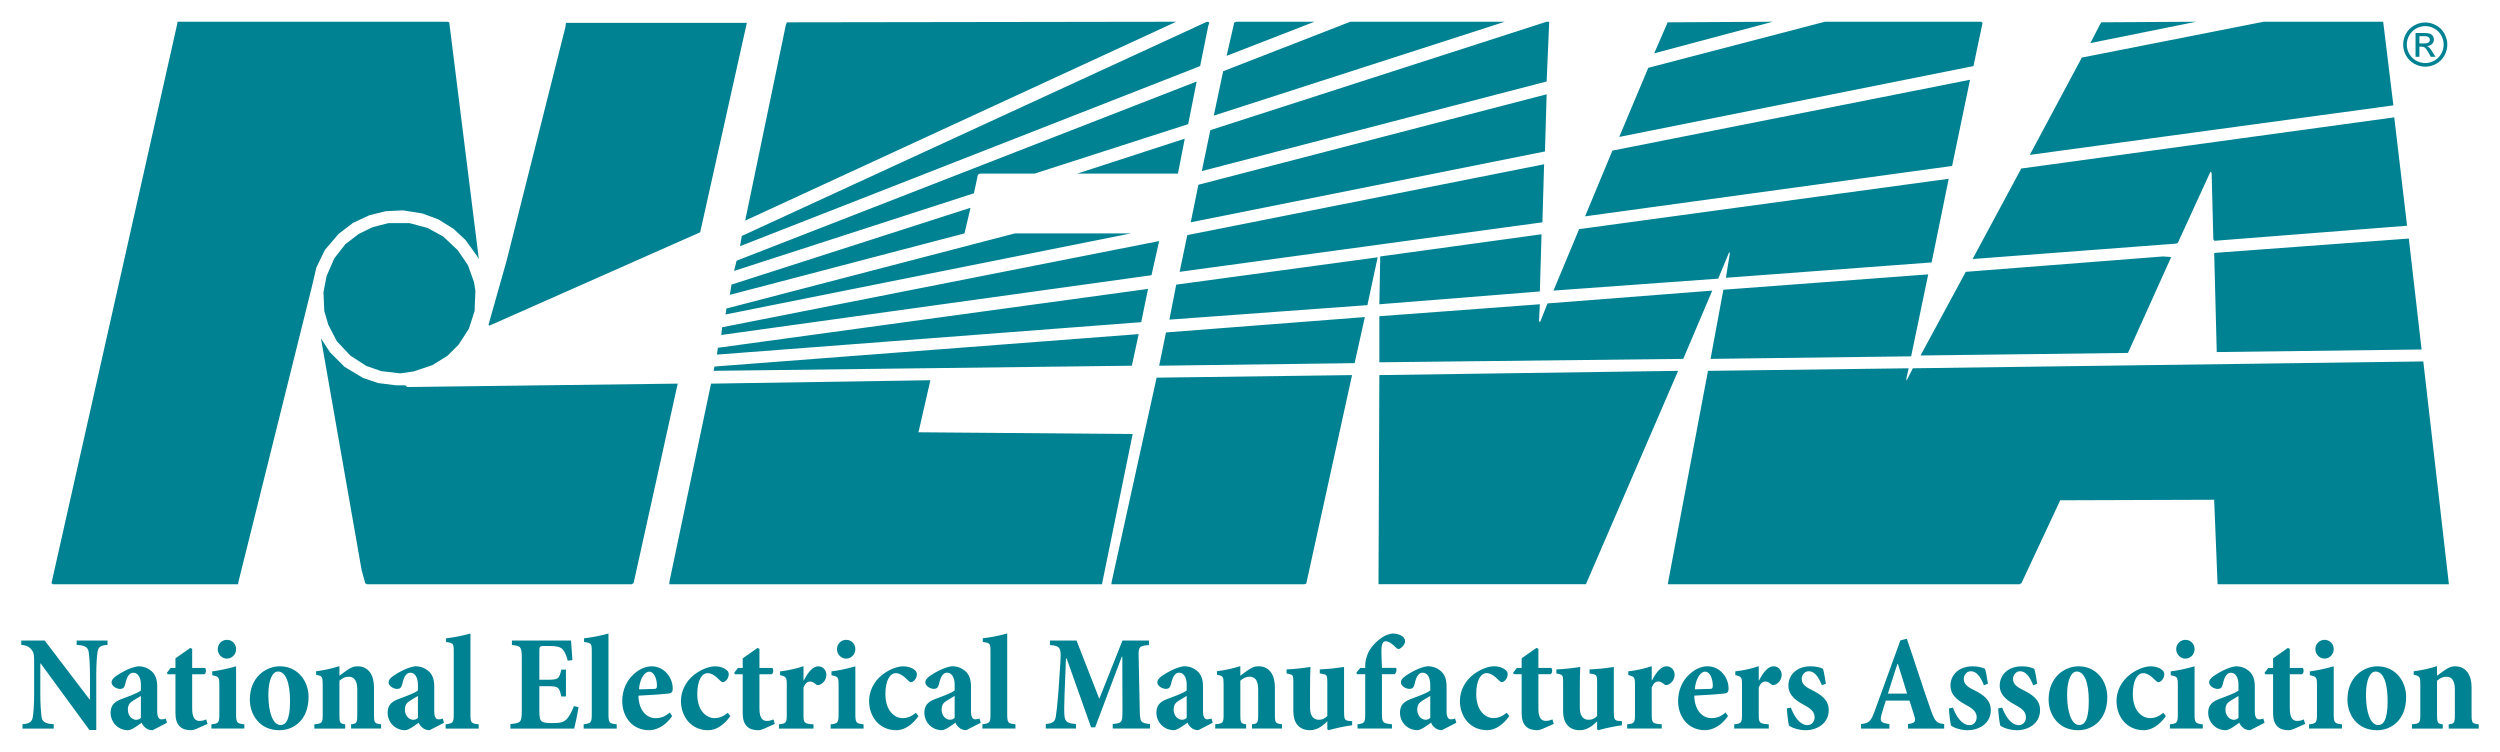 <?xml version="1.0" encoding="UTF-8" standalone="no"?>
<!DOCTYPE svg PUBLIC "-//W3C//DTD SVG 1.1//EN" "http://www.w3.org/Graphics/SVG/1.1/DTD/svg11.dtd">
<!-- Created with Inkscape (http://www.inkscape.org/) by Marsupilami -->
<svg
   xmlns:svg="http://www.w3.org/2000/svg"
   xmlns="http://www.w3.org/2000/svg"
   version="1.1"
   id="svg7233"
   width="1024"
   height="308"
   viewBox="-1.46 -1.46 171.718 51.586">
  <defs
     id="defs7235" />
  <path
     d="m 164.722,1.489 0.32,0 c 0.154,0 0.259,-0.022 0.314,-0.069 0.055,-0.045 0.084,-0.106 0.084,-0.18 0,-0.049 -0.014,-0.092 -0.041,-0.13 -0.026,-0.039 -0.064,-0.066 -0.111,-0.086 -0.048,-0.018 -0.136,-0.028 -0.265,-0.028 l -0.3,0 0,0.492 z m -0.265,0.92 0,-1.635 0.564,0 c 0.191,0 0.33,0.015 0.416,0.045 0.086,0.031 0.155,0.084 0.205,0.159 0.051,0.075 0.077,0.155 0.077,0.24 0,0.119 -0.044,0.224 -0.129,0.312 -0.086,0.087 -0.199,0.138 -0.34,0.149 0.057,0.024 0.102,0.052 0.139,0.086 0.065,0.064 0.146,0.172 0.24,0.324 l 0.199,0.32 -0.321,0 -0.145,-0.258 c -0.115,-0.203 -0.206,-0.329 -0.275,-0.38 -0.047,-0.037 -0.119,-0.056 -0.21,-0.058 l -0.155,0 0,0.695 -0.265,0 z m 0.666,-2.107 c -0.214,0 -0.421,0.055 -0.623,0.164 -0.201,0.11 -0.36,0.266 -0.474,0.47 -0.114,0.203 -0.17,0.415 -0.17,0.635 0,0.219 0.055,0.429 0.168,0.63 0.111,0.2 0.268,0.356 0.469,0.469 0.201,0.113 0.411,0.169 0.63,0.169 0.219,0 0.429,-0.056 0.63,-0.169 0.2,-0.113 0.357,-0.269 0.468,-0.469 0.113,-0.201 0.168,-0.411 0.168,-0.63 0,-0.22 -0.056,-0.432 -0.17,-0.635 -0.113,-0.204 -0.271,-0.36 -0.474,-0.47 -0.203,-0.109 -0.41,-0.164 -0.621,-0.164 m 0,-0.251 c 0.255,0 0.502,0.065 0.746,0.196 0.242,0.131 0.431,0.319 0.566,0.561 0.136,0.244 0.204,0.499 0.204,0.762 0,0.261 -0.066,0.514 -0.2,0.755 -0.134,0.242 -0.32,0.429 -0.561,0.562 -0.24,0.134 -0.492,0.2 -0.755,0.2 -0.264,0 -0.515,-0.066 -0.755,-0.2 -0.241,-0.134 -0.429,-0.32 -0.562,-0.562 -0.134,-0.241 -0.201,-0.494 -0.201,-0.755 0,-0.264 0.069,-0.519 0.204,-0.762 0.136,-0.242 0.326,-0.43 0.569,-0.561 0.242,-0.131 0.491,-0.196 0.746,-0.196"
     style="fill:#008292;fill-opacity:1;fill-rule:nonzero;stroke:none"
     id="path5536" />
  <path
     d="m 31.196,18.468 -0.059,1.407 -0.39,1.211 -0.704,1.094 -0.762,0.762 -1.038,0.645 -1.269,0.43 -0.938,0.138 -1.31,-0.156 -1.016,-0.352 -1.094,-0.704 -0.938,-0.995 -0.588,-1.134 -0.274,-0.939 -0.058,-1.29 0.215,-1.115 0.527,-1.211 0.761,-0.976 0.919,-0.705 0.958,-0.468 1.075,-0.274 1.465,0 1.232,0.331 1.075,0.586 0.995,0.939 0.705,1.036 0.411,1.153 0.096,0.586 z m 0.235,-2.169 -0.158,-0.254 -0.761,-1.055 -0.821,-0.764 -1.036,-0.645 -1.095,-0.41 -1.349,-0.214 -1.173,0.058 -1.114,0.274 -1.134,0.526 -0.995,0.762 -0.939,1.096 -0.586,1.211 -0.274,1.173 -0.057,0.234 -5.024,20.189 -0.019,0.158 -12.724,0 -0.096,-0.079 8.637,-38.403 0.019,-0.156 18.527,0 0.138,0.039 2.033,16.26 z m 13.66,8.56 -3.03,13.7 -0.136,0.079 -18.176,0 -0.135,-0.079 -0.02,-0.117 -0.216,-0.781 -2.792,-15.909 0.625,0.959 0.996,0.995 1.27,0.762 1.036,0.352 1.23,0.155 0.294,0 0.235,0 0.116,0 0.119,0.117 18.585,-0.234 z m 4.748,-24.779 -3.184,14.286 -0.021,0.098 -14.48,6.412 -0.06,-0.06 1.232,-4.359 4.045,-16.062 0.02,-0.156 0.02,-0.159 12.428,0 z m 15.362,12.7 -0.411,1.76 -16.121,4.221 0.117,-0.704 16.415,-5.277 z m 11.023,1.76 -27.849,5.569 0.058,-0.409 19.819,-5.16 7.973,0 z m -28.846,10.319 15.068,-0.234 -0.819,3.575 14.714,0.12 -2.11,10.318 -29.726,0 0.02,-0.196 2.854,-13.582 z m 29.374,-3.401 -0.469,2.17 -28.729,0.351 0.058,-0.294 29.14,-2.228 z m 0.645,-3.107 -0.471,2.286 -29.139,2.228 0.06,-0.468 29.55,-4.046 z m 0.762,-3.284 -0.527,2.346 -29.549,4.104 0.057,-0.529 30.019,-5.921 z M 79.33,5e-4 49.723,13.662 l 2.795,-13.445 0.041,-0.08 0.019,-0.096 26.753,-0.04 z m 0.588,8.032 -0.469,2.402 -6.92,0 7.389,-2.402 z m 0.819,-3.928 -0.584,2.93 -10.555,3.4 -3.752,0 -0.138,0.08 -0.273,1.27 -16.475,5.335 0.175,-0.704 L 80.738,4.105 Z M 80.973,3.048 49.371,15.419 49.49,14.717 81.443,7.5e-4 l 0.156,0.04 -0.02,0.116 -0.04,0.098 -0.566,2.794 z M 88.829,5e-4 82.791,2.345 83.28,0.217 83.3,0.078 83.437,5e-4 l 5.391,0 z m 2.58,24.272 -3.146,14.325 -0.136,0.04 -13.249,0 0.017,-0.156 3.089,-14.033 13.425,-0.176 z m 0.879,-3.986 -0.703,3.165 -13.426,0.176 0.468,-2.285 13.661,-1.056 z m 0.88,-4.104 -0.705,3.284 -13.601,0.996 0.469,-2.404 13.838,-1.876 z M 101.904,5e-4 81.911,6.449 l 0.645,-3.049 8.736,-3.4 10.613,0 z m 2.52,14.599 -0.116,3.928 -11.024,0.88 0.059,-3.284 11.081,-1.524 z m 0.176,-4.808 -0.117,3.987 -24.918,3.401 0.527,-2.522 24.508,-4.866 z m 0.175,-4.807 -0.116,3.928 -24.331,4.866 0.527,-2.58 23.92,-6.214 z m 0,-0.88 -23.686,6.155 0.586,-2.812 23.1,-7.447 0.176,0 -0.176,4.105 z m 9.03,19.875 -6.332,14.658 -14.248,0 0.059,-14.365 20.521,-0.292 z m 2.345,-5.511 -1.992,4.69 -20.874,0.235 0,-3.165 11.024,-0.821 -0.058,1.173 0.078,0.039 0.507,-1.27 11.315,-0.88 z m 4.162,-18.468 -8.149,2.169 0.899,-2.072 0.019,-0.056 7.231,-0.04 z m 10.672,17.354 -1.174,5.629 -13.777,0.175 0.88,-4.749 14.071,-1.055 z m 1.408,-6.567 -1.174,5.746 -14.129,1.055 0.274,-1.72 -0.059,-0.019 -0.744,1.798 -11.315,0.821 1.76,-4.221 25.386,-3.46 z m 1.465,-6.801 -1.232,5.921 -25.21,3.46 1.876,-4.514 24.566,-4.867 z m 0.235,-0.938 -24.332,4.866 1.996,-4.749 12.135,-3.165 10.729,0 0.097,0.077 -0.625,2.97 z m -3.635,19.876 3.106,-5.745 13.545,-1.056 0.566,0.039 -2.97,6.588 -14.248,0.175 z M 149.394,5e-4 l -7.271,1.466 0.686,-1.33 0.039,-0.04 0.02,-0.056 6.526,-0.04 z m 13.541,5.745 -24.974,3.401 3.575,-6.684 12.489,-2.462 8.209,0 0.701,5.745 z m 0.941,8.268 -13.229,1.035 -0.08,-0.099 -0.116,-4.574 -0.079,-0.076 -2.249,4.905 -0.135,0.039 -13.956,1.056 3.342,-6.216 25.62,-3.516 0.881,7.446 z m 0.996,8.5 -14.07,0.176 -0.176,-6.8 0.156,-0.02 13.213,-0.976 0.877,7.62 z m -49.014,1.467 13.78,-0.176 -0.158,0.724 0.02,0.117 0.427,-0.841 35.062,-0.47 1.759,15.304 -15.889,0 -0.235,-5.804 -10.574,0.037 -2.659,5.688 -0.135,0.079 -24.156,0 0.021,-0.156 2.735,-14.501 z"
     style="fill:#008292;fill-opacity:1;fill-rule:nonzero;stroke:none"
     id="path5680" />
  <path
     d="m 166.734,48.553 0,-0.292 c 0.378,-0.046 0.424,-0.075 0.424,-0.679 l 0,-1.724 c 0,-0.65 -0.255,-0.866 -0.584,-0.866 -0.236,0 -0.424,0.085 -0.641,0.274 l 0,2.345 c 0,0.565 0.047,0.604 0.396,0.65 l 0,0.292 -2.12,0 0,-0.292 c 0.527,-0.056 0.575,-0.075 0.575,-0.679 l 0,-2.034 c 0,-0.566 -0.029,-0.604 -0.453,-0.689 l 0,-0.245 c 0.575,-0.065 1.121,-0.198 1.601,-0.349 l 0,0.66 c 0.189,-0.131 0.34,-0.264 0.527,-0.386 0.245,-0.16 0.415,-0.264 0.716,-0.264 0.735,0 1.131,0.575 1.131,1.441 l 0,1.875 c 0,0.594 0.047,0.613 0.49,0.669 l 0,0.292 -2.064,0 z m -5.683,-2.318 c 0,1.179 0.301,2.074 0.838,2.074 0.321,0 0.651,-0.265 0.651,-1.649 0,-1.264 -0.301,-2.026 -0.829,-2.026 -0.35,0 -0.66,0.517 -0.66,1.601 m 2.76,0.151 c 0,1.526 -0.97,2.28 -2.007,2.28 -1.365,0 -2.025,-1.084 -2.025,-2.101 0,-1.555 1.103,-2.29 2.064,-2.29 1.206,0 1.969,0.99 1.969,2.111 m -6.237,-3.289 c 0,-0.367 0.292,-0.641 0.631,-0.641 0.357,0 0.631,0.274 0.631,0.641 0,0.349 -0.274,0.65 -0.641,0.65 -0.329,0 -0.621,-0.301 -0.621,-0.65 m -0.434,5.455 0,-0.291 c 0.49,-0.058 0.546,-0.095 0.546,-0.735 l 0,-1.941 c 0,-0.584 -0.046,-0.603 -0.49,-0.698 l 0,-0.264 c 0.519,-0.066 1.094,-0.189 1.64,-0.349 l 0,3.251 c 0,0.631 0.046,0.677 0.565,0.735 l 0,0.291 -2.261,0 z m -1.009,0.01 c -0.15,0.066 -0.282,0.104 -0.386,0.104 -0.669,0 -1.074,-0.33 -1.074,-1.169 l 0,-2.675 -0.537,0 -0.048,-0.104 0.255,-0.33 0.33,0 0,-0.66 1.016,-0.715 0.133,0.065 0,1.31 0.886,0 c 0.094,0.104 0.085,0.376 -0.058,0.434 l -0.829,0 0,2.364 c 0,0.708 0.264,0.84 0.5,0.84 0.207,0 0.339,-0.048 0.461,-0.105 l 0.094,0.311 -0.744,0.33 z m -3.836,-2.252 c -0.16,0.094 -0.33,0.198 -0.499,0.301 -0.265,0.16 -0.396,0.311 -0.396,0.641 0,0.453 0.32,0.696 0.565,0.696 0.133,0 0.226,-0.037 0.33,-0.131 l 0,-1.508 z m 0.801,2.355 c -0.226,0 -0.405,-0.084 -0.519,-0.198 -0.131,-0.114 -0.188,-0.216 -0.225,-0.32 -0.284,0.206 -0.708,0.517 -0.934,0.517 -0.754,0 -1.206,-0.621 -1.206,-1.177 0,-0.48 0.209,-0.744 0.67,-0.932 0.432,-0.17 1.196,-0.424 1.413,-0.623 l 0,-0.386 c 0,-0.546 -0.236,-0.829 -0.509,-0.829 -0.141,0 -0.235,0.048 -0.339,0.179 -0.095,0.122 -0.17,0.33 -0.236,0.631 -0.056,0.226 -0.17,0.302 -0.339,0.302 -0.245,0 -0.594,-0.189 -0.594,-0.453 0,-0.151 0.104,-0.282 0.311,-0.434 0.366,-0.254 0.951,-0.584 1.508,-0.669 0.385,0 0.679,0.122 0.914,0.32 0.32,0.274 0.405,0.65 0.405,1.093 l 0,1.688 c 0,0.414 0.131,0.546 0.301,0.546 0.113,0 0.207,-0.029 0.284,-0.056 l 0.084,0.291 -0.989,0.509 z m -5.08,-5.568 c 0,-0.367 0.292,-0.641 0.631,-0.641 0.359,0 0.631,0.274 0.631,0.641 0,0.349 -0.273,0.65 -0.64,0.65 -0.33,0 -0.623,-0.301 -0.623,-0.65 m -0.432,5.455 0,-0.291 c 0.489,-0.058 0.546,-0.095 0.546,-0.735 l 0,-1.941 c 0,-0.584 -0.048,-0.603 -0.49,-0.698 l 0,-0.264 c 0.517,-0.066 1.093,-0.189 1.639,-0.349 l 0,3.251 c 0,0.631 0.047,0.677 0.565,0.735 l 0,0.291 -2.26,0 z m -0.275,-0.857 c -0.396,0.565 -0.943,0.97 -1.516,0.97 -1.206,0 -1.876,-0.97 -1.876,-2.006 0,-0.679 0.321,-1.347 0.924,-1.819 0.509,-0.386 1.056,-0.565 1.423,-0.565 l 0.01,0 c 0.32,0 0.594,0.104 0.744,0.226 0.151,0.113 0.189,0.216 0.18,0.33 0,0.31 -0.265,0.536 -0.396,0.536 -0.056,0 -0.114,-0.029 -0.198,-0.113 -0.33,-0.34 -0.595,-0.509 -0.848,-0.509 -0.406,0 -0.718,0.499 -0.718,1.431 0,1.281 0.755,1.659 1.15,1.659 0.367,0 0.613,-0.104 0.943,-0.367 l 0.179,0.226 z m -6.785,-1.461 c 0,1.179 0.301,2.074 0.839,2.074 0.32,0 0.65,-0.265 0.65,-1.649 0,-1.264 -0.301,-2.026 -0.829,-2.026 -0.349,0 -0.66,0.517 -0.66,1.601 m 2.761,0.151 c 0,1.526 -0.971,2.28 -2.007,2.28 -1.366,0 -2.025,-1.084 -2.025,-2.101 0,-1.555 1.103,-2.29 2.062,-2.29 1.206,0 1.97,0.99 1.97,2.111 m -5.09,-0.81 c -0.254,-0.631 -0.527,-0.961 -0.905,-0.961 -0.273,0 -0.48,0.254 -0.48,0.537 0,0.301 0.207,0.517 0.641,0.725 0.696,0.349 1.215,0.688 1.215,1.414 0,0.932 -0.839,1.375 -1.583,1.375 -0.509,0 -0.97,-0.179 -1.15,-0.32 -0.048,-0.179 -0.133,-0.829 -0.141,-1.177 l 0.273,-0.056 c 0.217,0.594 0.614,1.205 1.14,1.205 0.292,0 0.491,-0.245 0.491,-0.536 0,-0.302 -0.16,-0.546 -0.66,-0.811 -0.461,-0.254 -1.14,-0.621 -1.14,-1.365 0,-0.716 0.537,-1.32 1.516,-1.329 0.396,0 0.641,0.075 0.858,0.169 0.076,0.217 0.18,0.886 0.199,1.028 l -0.274,0.104 z m -3.383,0 c -0.255,-0.631 -0.527,-0.961 -0.905,-0.961 -0.274,0 -0.48,0.254 -0.48,0.537 0,0.301 0.206,0.517 0.641,0.725 0.696,0.349 1.215,0.688 1.215,1.414 0,0.932 -0.839,1.375 -1.584,1.375 -0.509,0 -0.97,-0.179 -1.15,-0.32 -0.046,-0.179 -0.13,-0.829 -0.141,-1.177 l 0.274,-0.056 c 0.217,0.594 0.613,1.205 1.14,1.205 0.292,0 0.49,-0.245 0.49,-0.536 0,-0.302 -0.16,-0.546 -0.66,-0.811 -0.461,-0.254 -1.139,-0.621 -1.139,-1.365 0,-0.716 0.536,-1.32 1.516,-1.329 0.396,0 0.641,0.075 0.858,0.169 0.075,0.217 0.179,0.886 0.198,1.028 l -0.273,0.104 z m -5.91,-1.47 -0.029,0 c -0.245,0.698 -0.432,1.366 -0.659,2.044 l 1.319,0 -0.631,-2.044 z m 0.696,4.446 0,-0.31 c 0.51,-0.066 0.556,-0.18 0.406,-0.641 -0.094,-0.282 -0.198,-0.659 -0.311,-0.97 l -1.621,0 c -0.074,0.235 -0.179,0.546 -0.282,0.914 -0.141,0.509 -0.102,0.613 0.529,0.698 l 0,0.31 -1.951,0 0,-0.31 c 0.529,-0.058 0.669,-0.16 0.934,-0.876 l 1.77,-4.871 0.444,-0.114 c 0.565,1.64 1.064,3.251 1.639,4.871 0.292,0.83 0.405,0.932 0.924,0.99 l 0,0.31 -2.479,0 z m -5.918,-2.977 c -0.254,-0.631 -0.527,-0.961 -0.904,-0.961 -0.273,0 -0.481,0.254 -0.481,0.537 0,0.301 0.209,0.517 0.641,0.725 0.696,0.349 1.215,0.688 1.215,1.414 0,0.932 -0.838,1.375 -1.583,1.375 -0.509,0 -0.97,-0.179 -1.149,-0.32 -0.047,-0.179 -0.133,-0.829 -0.142,-1.177 l 0.274,-0.056 c 0.216,0.594 0.613,1.205 1.14,1.205 0.291,0 0.49,-0.245 0.49,-0.536 0,-0.302 -0.16,-0.546 -0.659,-0.811 -0.463,-0.254 -1.141,-0.621 -1.141,-1.365 0,-0.716 0.537,-1.32 1.516,-1.329 0.396,0 0.641,0.075 0.859,0.169 0.075,0.217 0.179,0.886 0.198,1.028 l -0.274,0.104 z m -4.316,-0.33 c 0.301,-0.575 0.621,-0.971 0.999,-0.971 0.32,0 0.556,0.265 0.556,0.585 0,0.33 -0.226,0.594 -0.453,0.679 -0.122,0.046 -0.207,0.028 -0.273,-0.029 -0.142,-0.122 -0.246,-0.189 -0.388,-0.189 -0.16,0 -0.31,0.056 -0.461,0.415 l 0,1.865 c 0,0.575 0.048,0.613 0.688,0.66 l 0,0.292 -2.374,0 0,-0.292 c 0.48,-0.048 0.536,-0.104 0.536,-0.66 l 0,-2.072 c 0,-0.5 -0.046,-0.546 -0.461,-0.65 l 0,-0.255 c 0.565,-0.065 1.121,-0.188 1.611,-0.357 l 0,0.98 0.019,0 z m -4.411,0.612 c 0.367,-0.01 0.689,-0.019 1.028,-0.029 0.16,0 0.207,-0.046 0.207,-0.216 0,-0.471 -0.189,-0.97 -0.527,-0.97 -0.33,0 -0.651,0.499 -0.708,1.215 m 2.28,1.827 c -0.507,0.772 -1.186,0.98 -1.573,0.98 -1.188,0 -1.856,-0.941 -1.856,-2.006 0,-0.791 0.339,-1.395 0.669,-1.725 0.357,-0.376 0.839,-0.659 1.347,-0.659 l 0.01,0 c 0.839,0 1.441,0.754 1.441,1.516 0,0.207 -0.037,0.311 -0.254,0.349 -0.133,0.029 -1.244,0.113 -2.101,0.151 0.019,1.008 0.555,1.545 1.177,1.545 0.386,0 0.669,-0.122 0.971,-0.386 l 0.169,0.235 z m -5.221,-2.44 c 0.301,-0.575 0.623,-0.971 0.999,-0.971 0.321,0 0.555,0.265 0.555,0.585 0,0.33 -0.225,0.594 -0.451,0.679 -0.122,0.046 -0.207,0.028 -0.274,-0.029 -0.141,-0.122 -0.245,-0.189 -0.386,-0.189 -0.16,0 -0.31,0.056 -0.461,0.415 l 0,1.865 c 0,0.575 0.048,0.613 0.688,0.66 l 0,0.292 -2.375,0 0,-0.292 c 0.481,-0.048 0.537,-0.104 0.537,-0.66 l 0,-2.072 c 0,-0.5 -0.046,-0.546 -0.461,-0.65 l 0,-0.255 c 0.565,-0.065 1.121,-0.188 1.611,-0.357 l 0,0.98 0.019,0 z m -2.065,3.081 c -0.292,0.037 -0.565,0.094 -0.848,0.15 -0.274,0.058 -0.537,0.124 -0.782,0.189 l -0.075,-0.065 0,-0.547 c -0.133,0.133 -0.226,0.226 -0.405,0.349 -0.255,0.17 -0.49,0.264 -0.792,0.264 -0.754,0 -1.139,-0.517 -1.139,-1.29 l 0,-2.064 c 0,-0.396 -0.039,-0.444 -0.264,-0.5 l -0.199,-0.046 0,-0.274 c 0.264,-0.009 0.556,-0.037 0.848,-0.066 0.292,-0.028 0.566,-0.075 0.791,-0.104 -0.018,0.396 -0.028,0.886 -0.028,1.424 l 0,1.384 c 0,0.613 0.292,0.82 0.594,0.82 0.235,0 0.386,-0.056 0.594,-0.254 l 0,-2.337 c 0,-0.424 -0.039,-0.49 -0.264,-0.546 l -0.255,-0.046 0,-0.274 c 0.264,-0.009 0.584,-0.048 0.885,-0.066 0.312,-0.037 0.575,-0.075 0.782,-0.104 l 0,3.1 c 0,0.471 0.048,0.575 0.33,0.604 l 0.226,0.019 0,0.282 z m -5.428,0.235 c -0.151,0.066 -0.282,0.104 -0.386,0.104 -0.669,0 -1.075,-0.33 -1.075,-1.169 l 0,-2.675 -0.536,0 -0.047,-0.104 0.255,-0.33 0.329,0 0,-0.66 1.019,-0.715 0.131,0.065 0,1.31 0.885,0 c 0.095,0.104 0.085,0.376 -0.056,0.434 l -0.829,0 0,2.364 c 0,0.708 0.264,0.84 0.499,0.84 0.207,0 0.34,-0.048 0.463,-0.105 l 0.094,0.311 -0.744,0.33 z m -2.309,-0.867 c -0.396,0.565 -0.943,0.97 -1.518,0.97 -1.206,0 -1.875,-0.97 -1.875,-2.006 0,-0.679 0.32,-1.347 0.924,-1.819 0.509,-0.386 1.055,-0.565 1.423,-0.565 l 0.01,0 c 0.32,0 0.594,0.104 0.744,0.226 0.151,0.113 0.189,0.216 0.179,0.33 0,0.31 -0.264,0.536 -0.395,0.536 -0.056,0 -0.114,-0.029 -0.198,-0.113 -0.33,-0.34 -0.595,-0.509 -0.849,-0.509 -0.405,0 -0.716,0.499 -0.716,1.431 0,1.281 0.754,1.659 1.15,1.659 0.366,0 0.613,-0.104 0.943,-0.367 l 0.179,0.226 z m -5.429,-1.385 c -0.16,0.094 -0.329,0.198 -0.499,0.301 -0.265,0.16 -0.395,0.311 -0.395,0.641 0,0.453 0.32,0.696 0.565,0.696 0.131,0 0.225,-0.037 0.329,-0.131 l 0,-1.508 z m 0.801,2.355 c -0.226,0 -0.405,-0.084 -0.519,-0.198 -0.131,-0.114 -0.188,-0.216 -0.225,-0.32 -0.284,0.206 -0.708,0.517 -0.934,0.517 -0.754,0 -1.205,-0.621 -1.205,-1.177 0,-0.48 0.207,-0.744 0.669,-0.932 0.434,-0.17 1.196,-0.424 1.413,-0.623 l 0,-0.386 c 0,-0.546 -0.235,-0.829 -0.509,-0.829 -0.141,0 -0.235,0.048 -0.339,0.179 -0.095,0.122 -0.17,0.33 -0.236,0.631 -0.056,0.226 -0.169,0.302 -0.339,0.302 -0.245,0 -0.594,-0.189 -0.594,-0.453 0,-0.151 0.104,-0.282 0.311,-0.434 0.367,-0.254 0.953,-0.584 1.508,-0.669 0.386,0 0.679,0.122 0.914,0.32 0.321,0.274 0.405,0.65 0.405,1.093 l 0,1.688 c 0,0.414 0.133,0.546 0.301,0.546 0.114,0 0.207,-0.029 0.284,-0.056 l 0.084,0.291 -0.989,0.509 z m -5.268,-4.277 0,-0.179 c 0,-0.199 0.037,-0.388 0.104,-0.594 0.066,-0.236 0.255,-0.66 0.735,-1.074 0.311,-0.274 0.623,-0.463 1.055,-0.519 0.367,0.019 0.594,0.122 0.716,0.245 0.114,0.113 0.141,0.226 0.122,0.357 -0.019,0.133 -0.16,0.311 -0.31,0.415 -0.114,0.075 -0.199,0.056 -0.284,-0.019 -0.226,-0.236 -0.49,-0.461 -0.735,-0.461 -0.15,0 -0.216,0.113 -0.254,0.264 -0.047,0.16 -0.047,0.49 -0.01,1.319 l 0.01,0.245 0.98,0 c 0.048,0.104 0.01,0.357 -0.113,0.434 l -0.868,0 0,2.741 c 0,0.594 0.066,0.631 0.688,0.698 l 0,0.291 -2.365,0 0,-0.291 c 0.471,-0.066 0.527,-0.104 0.527,-0.698 l 0,-2.741 -0.555,0 -0.056,-0.105 0.273,-0.329 0.339,0 z m -0.897,3.938 c -0.292,0.037 -0.565,0.094 -0.848,0.15 -0.274,0.058 -0.537,0.124 -0.782,0.189 l -0.076,-0.065 0,-0.547 c -0.13,0.133 -0.225,0.226 -0.404,0.349 -0.255,0.17 -0.49,0.264 -0.791,0.264 -0.755,0 -1.14,-0.517 -1.14,-1.29 l 0,-2.064 c 0,-0.396 -0.039,-0.444 -0.264,-0.5 l -0.199,-0.046 0,-0.274 c 0.264,-0.009 0.556,-0.037 0.848,-0.066 0.294,-0.028 0.566,-0.075 0.792,-0.104 -0.019,0.396 -0.029,0.886 -0.029,1.424 l 0,1.384 c 0,0.613 0.292,0.82 0.594,0.82 0.235,0 0.386,-0.056 0.593,-0.254 l 0,-2.337 c 0,-0.424 -0.037,-0.49 -0.263,-0.546 l -0.255,-0.046 0,-0.274 c 0.264,-0.009 0.584,-0.048 0.886,-0.066 0.31,-0.037 0.574,-0.075 0.781,-0.104 l 0,3.1 c 0,0.471 0.047,0.575 0.33,0.604 l 0.226,0.019 0,0.282 z m -6.88,0.226 0,-0.292 c 0.378,-0.046 0.424,-0.075 0.424,-0.679 l 0,-1.724 c 0,-0.65 -0.254,-0.866 -0.584,-0.866 -0.235,0 -0.424,0.085 -0.641,0.274 l 0,2.345 c 0,0.565 0.047,0.604 0.396,0.65 l 0,0.292 -2.12,0 0,-0.292 c 0.527,-0.056 0.575,-0.075 0.575,-0.679 l 0,-2.034 c 0,-0.566 -0.029,-0.604 -0.453,-0.689 l 0,-0.245 c 0.575,-0.065 1.121,-0.198 1.601,-0.349 l 0,0.66 c 0.189,-0.131 0.34,-0.264 0.529,-0.386 0.245,-0.16 0.414,-0.264 0.715,-0.264 0.736,0 1.131,0.575 1.131,1.441 l 0,1.875 c 0,0.594 0.047,0.613 0.49,0.669 l 0,0.292 -2.064,0 z m -4.486,-2.242 c -0.16,0.094 -0.33,0.198 -0.499,0.301 -0.265,0.16 -0.396,0.311 -0.396,0.641 0,0.453 0.32,0.696 0.565,0.696 0.131,0 0.226,-0.037 0.33,-0.131 l 0,-1.508 z m 0.801,2.355 c -0.226,0 -0.406,-0.084 -0.519,-0.198 -0.131,-0.114 -0.189,-0.216 -0.226,-0.32 -0.282,0.206 -0.706,0.517 -0.932,0.517 -0.754,0 -1.206,-0.621 -1.206,-1.177 0,-0.48 0.207,-0.744 0.669,-0.932 0.434,-0.17 1.198,-0.424 1.414,-0.623 l 0,-0.386 c 0,-0.546 -0.235,-0.829 -0.509,-0.829 -0.141,0 -0.235,0.048 -0.34,0.179 -0.094,0.122 -0.169,0.33 -0.235,0.631 -0.056,0.226 -0.17,0.302 -0.339,0.302 -0.245,0 -0.594,-0.189 -0.594,-0.453 0,-0.151 0.104,-0.282 0.31,-0.434 0.369,-0.254 0.953,-0.584 1.508,-0.669 0.388,0 0.679,0.122 0.915,0.32 0.32,0.274 0.405,0.65 0.405,1.093 l 0,1.688 c 0,0.414 0.131,0.546 0.301,0.546 0.113,0 0.207,-0.029 0.282,-0.056 l 0.085,0.291 -0.989,0.509 z m -5.882,-0.113 0,-0.311 c 0.64,-0.066 0.669,-0.094 0.669,-0.932 l -0.01,-3.694 -0.036,0 -1.829,4.853 -0.282,0 -1.677,-4.73 -0.046,0 -0.095,2.413 c -0.027,0.782 -0.037,1.234 -0.01,1.508 0.037,0.434 0.207,0.536 0.791,0.584 l 0,0.311 -2.072,0 0,-0.311 c 0.499,-0.048 0.631,-0.179 0.688,-0.509 0.046,-0.292 0.113,-0.829 0.179,-1.705 l 0.133,-2.007 c 0.066,-1.016 0.019,-1.139 -0.716,-1.205 l 0,-0.311 1.827,0 1.564,4.005 1.593,-4.005 1.819,0 0,0.311 c -0.698,0.066 -0.726,0.122 -0.708,0.856 l 0.076,3.638 c 0.019,0.829 0.066,0.858 0.706,0.932 l 0,0.311 -2.562,0 z m -8.952,0 0,-0.292 c 0.519,-0.066 0.555,-0.122 0.555,-0.725 l 0,-4.259 c 0,-0.565 -0.017,-0.603 -0.527,-0.669 l 0,-0.255 c 0.51,-0.056 1.15,-0.179 1.677,-0.33 l 0,5.513 c 0,0.631 0.048,0.669 0.566,0.725 l 0,0.292 -2.271,0 z m -1.905,-2.242 c -0.16,0.094 -0.33,0.198 -0.499,0.301 -0.265,0.16 -0.396,0.311 -0.396,0.641 0,0.453 0.32,0.696 0.565,0.696 0.133,0 0.226,-0.037 0.33,-0.131 l 0,-1.508 z m 0.801,2.355 c -0.226,0 -0.405,-0.084 -0.519,-0.198 -0.131,-0.114 -0.189,-0.216 -0.226,-0.32 -0.282,0.206 -0.706,0.517 -0.932,0.517 -0.754,0 -1.206,-0.621 -1.206,-1.177 0,-0.48 0.207,-0.744 0.669,-0.932 0.434,-0.17 1.198,-0.424 1.414,-0.623 l 0,-0.386 c 0,-0.546 -0.235,-0.829 -0.509,-0.829 -0.141,0 -0.235,0.048 -0.339,0.179 -0.095,0.122 -0.17,0.33 -0.236,0.631 -0.056,0.226 -0.17,0.302 -0.339,0.302 -0.245,0 -0.594,-0.189 -0.594,-0.453 0,-0.151 0.104,-0.282 0.311,-0.434 0.367,-0.254 0.951,-0.584 1.508,-0.669 0.386,0 0.677,0.122 0.914,0.32 0.32,0.274 0.405,0.65 0.405,1.093 l 0,1.688 c 0,0.414 0.133,0.546 0.301,0.546 0.113,0 0.207,-0.029 0.282,-0.056 l 0.085,0.291 -0.989,0.509 z M 61.627,47.696 c -0.395,0.565 -0.943,0.97 -1.516,0.97 -1.206,0 -1.876,-0.97 -1.876,-2.006 0,-0.679 0.321,-1.347 0.924,-1.819 0.509,-0.386 1.055,-0.565 1.423,-0.565 l 0.01,0 c 0.32,0 0.594,0.104 0.744,0.226 0.151,0.113 0.189,0.216 0.18,0.33 0,0.31 -0.265,0.536 -0.396,0.536 -0.056,0 -0.114,-0.029 -0.198,-0.113 -0.33,-0.34 -0.594,-0.509 -0.848,-0.509 -0.406,0 -0.718,0.499 -0.718,1.431 0,1.281 0.755,1.659 1.15,1.659 0.367,0 0.613,-0.104 0.943,-0.367 l 0.179,0.226 z m -5.598,-4.598 c 0,-0.367 0.292,-0.641 0.631,-0.641 0.359,0 0.631,0.274 0.631,0.641 0,0.349 -0.273,0.65 -0.64,0.65 -0.33,0 -0.623,-0.301 -0.623,-0.65 m -0.432,5.455 0,-0.291 c 0.489,-0.058 0.545,-0.095 0.545,-0.735 l 0,-1.941 c 0,-0.584 -0.046,-0.603 -0.49,-0.698 l 0,-0.264 c 0.519,-0.066 1.094,-0.189 1.64,-0.349 l 0,3.251 c 0,0.631 0.047,0.677 0.565,0.735 l 0,0.291 -2.26,0 z m -1.848,-3.307 c 0.301,-0.575 0.621,-0.971 0.999,-0.971 0.32,0 0.555,0.265 0.555,0.585 0,0.33 -0.225,0.594 -0.451,0.679 -0.122,0.046 -0.207,0.028 -0.274,-0.029 -0.141,-0.122 -0.245,-0.189 -0.386,-0.189 -0.16,0 -0.311,0.056 -0.461,0.415 l 0,1.865 c 0,0.575 0.046,0.613 0.688,0.66 l 0,0.292 -2.374,0 0,-0.292 c 0.48,-0.048 0.536,-0.104 0.536,-0.66 l 0,-2.072 c 0,-0.5 -0.046,-0.546 -0.461,-0.65 l 0,-0.255 c 0.565,-0.065 1.121,-0.188 1.611,-0.357 l 0,0.98 0.019,0 z m -2.734,3.316 c -0.15,0.066 -0.282,0.104 -0.386,0.104 -0.669,0 -1.074,-0.33 -1.074,-1.169 l 0,-2.675 -0.537,0 -0.046,-0.104 0.254,-0.33 0.33,0 0,-0.66 1.018,-0.715 0.131,0.065 0,1.31 0.886,0 c 0.094,0.104 0.085,0.376 -0.056,0.434 l -0.83,0 0,2.364 c 0,0.708 0.265,0.84 0.5,0.84 0.207,0 0.339,-0.048 0.461,-0.105 l 0.094,0.311 -0.744,0.33 z m -2.309,-0.867 c -0.396,0.565 -0.943,0.97 -1.518,0.97 -1.205,0 -1.875,-0.97 -1.875,-2.006 0,-0.679 0.321,-1.347 0.924,-1.819 0.509,-0.386 1.055,-0.565 1.423,-0.565 l 0.01,0 c 0.32,0 0.594,0.104 0.744,0.226 0.151,0.113 0.189,0.216 0.18,0.33 0,0.31 -0.265,0.536 -0.396,0.536 -0.056,0 -0.113,-0.029 -0.198,-0.113 -0.33,-0.34 -0.594,-0.509 -0.849,-0.509 -0.405,0 -0.716,0.499 -0.716,1.431 0,1.281 0.754,1.659 1.15,1.659 0.367,0 0.613,-0.104 0.943,-0.367 l 0.179,0.226 z M 42.429,45.858 c 0.367,-0.01 0.688,-0.019 1.028,-0.029 0.16,0 0.207,-0.046 0.207,-0.216 0,-0.471 -0.189,-0.97 -0.529,-0.97 -0.329,0 -0.65,0.499 -0.706,1.215 m 2.28,1.827 c -0.509,0.772 -1.188,0.98 -1.574,0.98 -1.186,0 -1.856,-0.941 -1.856,-2.006 0,-0.791 0.34,-1.395 0.67,-1.725 0.357,-0.376 0.838,-0.659 1.347,-0.659 l 0.01,0 c 0.839,0 1.441,0.754 1.441,1.516 0,0.207 -0.037,0.311 -0.254,0.349 -0.133,0.029 -1.244,0.113 -2.101,0.151 0.019,1.008 0.556,1.545 1.177,1.545 0.386,0 0.669,-0.122 0.97,-0.386 l 0.17,0.235 z m -6.078,0.867 0,-0.292 c 0.519,-0.066 0.556,-0.122 0.556,-0.725 l 0,-4.259 c 0,-0.565 -0.019,-0.603 -0.529,-0.669 l 0,-0.255 c 0.51,-0.056 1.15,-0.179 1.677,-0.33 l 0,5.513 c 0,0.631 0.048,0.669 0.566,0.725 l 0,0.292 -2.271,0 z m -0.35,-1.47 c -0.056,0.367 -0.226,1.196 -0.301,1.47 l -4.381,0 0,-0.311 c 0.698,-0.066 0.781,-0.113 0.781,-0.885 l 0,-3.666 c 0,-0.772 -0.084,-0.819 -0.677,-0.876 l 0,-0.31 4.06,0 c 0.01,0.16 0.057,0.81 0.095,1.347 l -0.321,0.037 c -0.094,-0.34 -0.188,-0.594 -0.329,-0.754 -0.133,-0.17 -0.378,-0.255 -0.953,-0.255 l -0.339,0 c -0.292,0 -0.33,0.029 -0.33,0.339 l 0,1.979 0.537,0 c 0.744,0 0.829,-0.037 0.97,-0.696 l 0.32,0 0,1.846 -0.32,0 c -0.141,-0.669 -0.216,-0.706 -0.97,-0.706 l -0.537,0 0,1.705 c 0,0.443 0.047,0.65 0.199,0.735 0.141,0.075 0.395,0.094 0.734,0.094 0.5,0 0.774,-0.065 0.971,-0.301 0.16,-0.189 0.32,-0.471 0.471,-0.866 l 0.32,0.075 z m -9.131,1.47 0,-0.292 c 0.519,-0.066 0.556,-0.122 0.556,-0.725 l 0,-4.259 c 0,-0.565 -0.019,-0.603 -0.529,-0.669 l 0,-0.255 c 0.51,-0.056 1.15,-0.179 1.677,-0.33 l 0,5.513 c 0,0.631 0.047,0.669 0.566,0.725 l 0,0.292 -2.271,0 z M 27.246,46.31 c -0.16,0.094 -0.33,0.198 -0.5,0.301 -0.264,0.16 -0.395,0.311 -0.395,0.641 0,0.453 0.32,0.696 0.565,0.696 0.133,0 0.226,-0.037 0.33,-0.131 l 0,-1.508 z m 0.801,2.355 c -0.226,0 -0.405,-0.084 -0.519,-0.198 -0.131,-0.114 -0.189,-0.216 -0.226,-0.32 -0.282,0.206 -0.706,0.517 -0.932,0.517 -0.754,0 -1.206,-0.621 -1.206,-1.177 0,-0.48 0.207,-0.744 0.669,-0.932 0.434,-0.17 1.198,-0.424 1.414,-0.623 l 0,-0.386 c 0,-0.546 -0.235,-0.829 -0.509,-0.829 -0.141,0 -0.235,0.048 -0.339,0.179 -0.095,0.122 -0.17,0.33 -0.236,0.631 -0.056,0.226 -0.17,0.302 -0.339,0.302 -0.245,0 -0.594,-0.189 -0.594,-0.453 0,-0.151 0.104,-0.282 0.311,-0.434 0.367,-0.254 0.951,-0.584 1.508,-0.669 0.386,0 0.677,0.122 0.914,0.32 0.32,0.274 0.405,0.65 0.405,1.093 l 0,1.688 c 0,0.414 0.131,0.546 0.301,0.546 0.113,0 0.207,-0.029 0.282,-0.056 l 0.085,0.291 -0.989,0.509 z m -5.391,-0.113 0,-0.292 c 0.378,-0.046 0.424,-0.075 0.424,-0.679 l 0,-1.724 c 0,-0.65 -0.255,-0.866 -0.584,-0.866 -0.236,0 -0.424,0.085 -0.641,0.274 l 0,2.345 c 0,0.565 0.047,0.604 0.396,0.65 l 0,0.292 -2.12,0 0,-0.292 c 0.527,-0.056 0.575,-0.075 0.575,-0.679 l 0,-2.034 c 0,-0.566 -0.029,-0.604 -0.453,-0.689 l 0,-0.245 c 0.575,-0.065 1.121,-0.198 1.601,-0.349 l 0,0.66 c 0.189,-0.131 0.34,-0.264 0.527,-0.386 0.245,-0.16 0.415,-0.264 0.716,-0.264 0.735,0 1.131,0.575 1.131,1.441 l 0,1.875 c 0,0.594 0.046,0.613 0.49,0.669 l 0,0.292 -2.064,0 z m -5.683,-2.318 c 0,1.179 0.301,2.074 0.839,2.074 0.32,0 0.65,-0.265 0.65,-1.649 0,-1.264 -0.301,-2.026 -0.829,-2.026 -0.349,0 -0.66,0.517 -0.66,1.601 m 2.761,0.151 c 0,1.526 -0.971,2.28 -2.007,2.28 -1.366,0 -2.026,-1.084 -2.026,-2.101 0,-1.555 1.103,-2.29 2.064,-2.29 1.206,0 1.97,0.99 1.97,2.111 M 13.495,43.097 c 0,-0.367 0.292,-0.641 0.631,-0.641 0.357,0 0.631,0.274 0.631,0.641 0,0.349 -0.274,0.65 -0.64,0.65 -0.33,0 -0.623,-0.301 -0.623,-0.65 m -0.434,5.455 0,-0.291 c 0.49,-0.058 0.547,-0.095 0.547,-0.735 l 0,-1.941 c 0,-0.584 -0.047,-0.603 -0.49,-0.698 l 0,-0.264 c 0.517,-0.066 1.093,-0.189 1.639,-0.349 l 0,3.251 c 0,0.631 0.048,0.677 0.565,0.735 l 0,0.291 -2.261,0 z m -1.009,0.01 c -0.151,0.066 -0.282,0.104 -0.386,0.104 -0.669,0 -1.074,-0.33 -1.074,-1.169 l 0,-2.675 -0.537,0 -0.048,-0.104 0.255,-0.33 0.33,0 0,-0.66 1.018,-0.715 0.131,0.065 0,1.31 0.886,0 c 0.094,0.104 0.085,0.376 -0.056,0.434 l -0.83,0 0,2.364 c 0,0.708 0.264,0.84 0.5,0.84 0.207,0 0.339,-0.048 0.461,-0.105 l 0.094,0.311 -0.744,0.33 z M 8.217,46.311 c -0.16,0.094 -0.33,0.198 -0.5,0.301 -0.264,0.16 -0.395,0.311 -0.395,0.641 0,0.453 0.32,0.696 0.565,0.696 0.133,0 0.226,-0.037 0.33,-0.131 l 0,-1.508 z m 0.801,2.355 c -0.226,0 -0.405,-0.084 -0.519,-0.198 -0.131,-0.114 -0.189,-0.216 -0.226,-0.32 -0.282,0.206 -0.706,0.517 -0.932,0.517 -0.754,0 -1.206,-0.621 -1.206,-1.177 0,-0.48 0.207,-0.744 0.669,-0.932 0.434,-0.17 1.198,-0.424 1.414,-0.623 l 0,-0.386 c 0,-0.546 -0.235,-0.829 -0.509,-0.829 -0.141,0 -0.235,0.048 -0.339,0.179 -0.095,0.122 -0.17,0.33 -0.236,0.631 -0.056,0.226 -0.17,0.302 -0.339,0.302 -0.245,0 -0.594,-0.189 -0.594,-0.453 0,-0.151 0.104,-0.282 0.311,-0.434 0.367,-0.254 0.951,-0.584 1.508,-0.669 0.386,0 0.677,0.122 0.914,0.32 0.32,0.274 0.405,0.65 0.405,1.093 l 0,1.688 c 0,0.414 0.131,0.546 0.301,0.546 0.113,0 0.207,-0.029 0.282,-0.056 l 0.085,0.291 -0.989,0.509 z m -3.093,-5.86 c -0.48,0.019 -0.65,0.16 -0.688,0.5 -0.039,0.291 -0.085,0.772 -0.085,1.583 l 0,3.759 -0.471,0 -3.345,-4.569 -0.027,0 0,2.062 c 0,0.792 0.046,1.272 0.075,1.555 0.047,0.357 0.198,0.527 0.848,0.556 l 0,0.301 -2.147,0 0,-0.301 c 0.499,-0.029 0.677,-0.189 0.716,-0.546 0.038,-0.292 0.084,-0.772 0.084,-1.565 l 0,-1.969 c 0,-0.623 0,-0.791 -0.15,-0.999 C 0.575,42.947 0.386,42.834 0,42.806 l 0,-0.301 1.611,0 3.071,4.032 0.038,0 0,-1.649 c 0,-0.81 -0.048,-1.291 -0.085,-1.574 -0.046,-0.339 -0.226,-0.48 -0.829,-0.509 l 0,-0.301 2.12,0 0,0.301 z"
     style="fill:#008292;fill-opacity:1;fill-rule:nonzero;stroke:none"
     id="path5848" />
</svg>
<!-- version: 20171223, original size: 168.79829 48.666149, border: 3% -->
